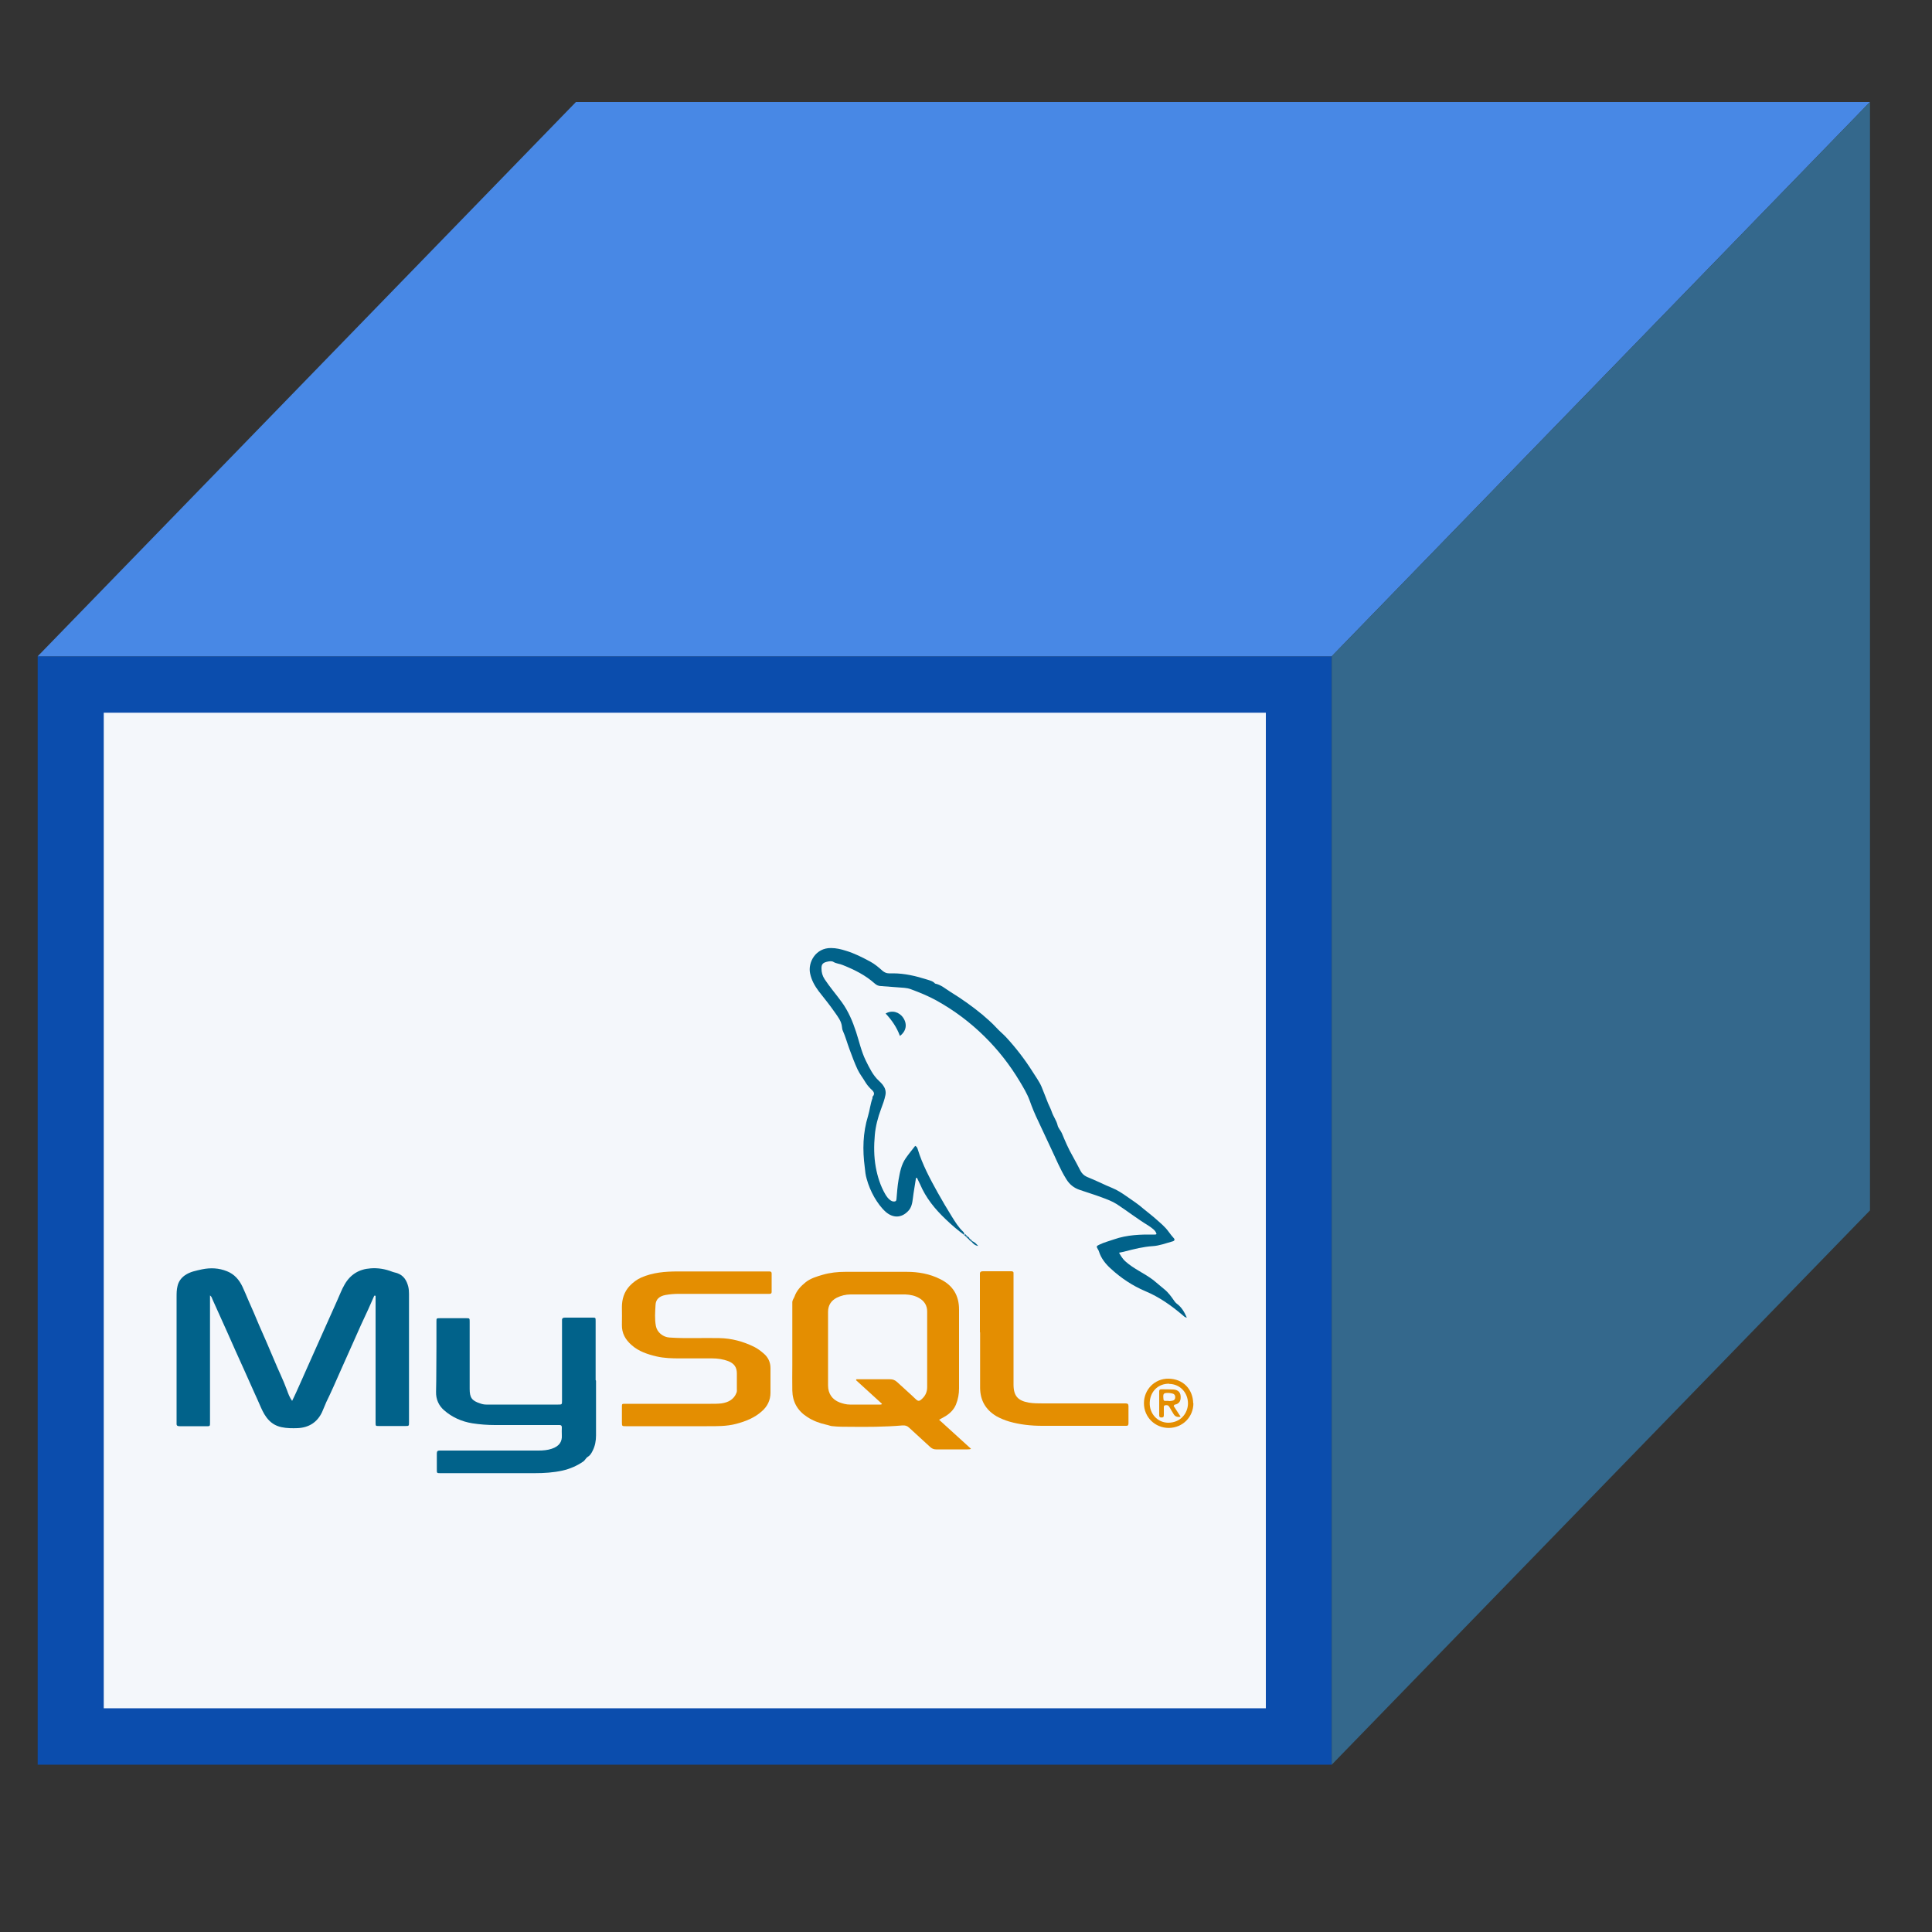 <?xml version="1.0" encoding="UTF-8"?>
<svg id="Layer_1" data-name="Layer 1" xmlns="http://www.w3.org/2000/svg" viewBox="0 0 100 100">
  <rect x="0" y="0" width="100" height="100" fill="#333333" stroke="none"/>
  <defs>
    <style>
      .cls-1 {
        fill: #e48e01;
      }

      .cls-2 {
        fill: #fff;
        opacity: .95;
      }

      .cls-3 {
        fill: #01628a;
      }

      .cls-4 {
        fill: #4888e5;
      }

      .cls-5 {
        fill: #0b4dad;
      }

      .cls-6 {
        fill: #34688c;
      }
    </style>
  </defs>
  <g>
    <rect class="cls-5" x="1.95" y="33.97" width="66.98" height="57.37"/>
    <polygon class="cls-4" points="68.93 33.97 1.95 33.97 29.81 5.28 96.79 5.28 68.93 33.97"/>
    <polygon class="cls-6" points="96.79 62.65 68.93 91.34 68.93 33.97 96.79 5.28 96.79 62.65"/>
  </g>
  <rect class="cls-2" x="5.37" y="36.89" width="60.15" height="51.53"/>
  <g>
    <path class="cls-3" d="m19.37,67.07c-.1.23-.21.47-.31.7-.26.55-.51,1.1-.75,1.65-.24.53-.47,1.06-.71,1.59-.23.52-.46,1.05-.71,1.56-.08.17-.14.35-.22.52-.25.53-.68.8-1.26.83-.28.01-.56.01-.84-.05-.33-.07-.58-.24-.78-.51-.15-.2-.25-.43-.35-.66-.08-.19-.17-.38-.26-.58-.18-.41-.37-.82-.55-1.23-.29-.64-.58-1.28-.86-1.92-.26-.57-.51-1.14-.77-1.71-.03-.07-.04-.14-.13-.21,0,.1,0,.17,0,.24,0,2.09,0,4.18,0,6.27,0,.29.02.26-.25.26-.44,0-.88,0-1.32,0-.12,0-.17-.03-.16-.15,0-.04,0-.08,0-.11,0-2.14,0-4.29,0-6.43,0-.19,0-.38.05-.57.05-.22.18-.41.38-.55.27-.19.58-.24.89-.31.44-.09.87-.07,1.29.1.38.15.63.44.8.8.11.23.2.46.3.69.19.43.38.86.56,1.3.26.59.52,1.18.77,1.78.22.54.48,1.05.68,1.6.06.17.13.36.26.54.07-.15.14-.28.2-.42.17-.37.33-.74.5-1.12.28-.62.55-1.24.83-1.86.27-.6.53-1.19.8-1.79.13-.28.23-.57.39-.84.3-.52.75-.79,1.34-.83.38-.03.75.03,1.11.17.1.04.2.05.3.09.31.12.46.37.54.68.03.12.04.25.04.38,0,2.21,0,4.42,0,6.64,0,.2,0,.2-.19.2-.46,0-.91,0-1.37,0-.17,0-.17,0-.17-.18,0-.44,0-.88,0-1.32,0-1.68,0-3.36,0-5.04,0-.07,0-.13,0-.2-.01,0-.03,0-.04-.01Z"/>
    <path class="cls-1" d="m48.6,73.48c.56.51,1.1,1,1.66,1.51-.07.04-.13.02-.19.03-.54,0-1.08,0-1.62,0-.12,0-.21-.04-.3-.12-.36-.34-.73-.66-1.09-1-.1-.1-.21-.13-.35-.12-.93.08-1.85.08-2.78.07-.27,0-.55,0-.82-.03-.12,0-.23-.06-.35-.08-.35-.08-.68-.2-.98-.4-.5-.32-.76-.78-.77-1.37-.01-.44,0-.88,0-1.32,0-1.08,0-2.16,0-3.24,0-.12.07-.19.11-.29.11-.32.33-.55.59-.76.26-.2.57-.29.88-.38.38-.11.77-.15,1.17-.15,1.06,0,2.11,0,3.17,0,.6,0,1.19.1,1.74.38.65.32.97.84.97,1.57,0,1.36,0,2.72,0,4.08,0,.29-.05.57-.16.84-.11.26-.3.45-.54.6-.1.06-.2.11-.32.18Zm-4.29-2.05s.02-.03.02-.04c.58,0,1.15,0,1.73,0,.15,0,.26.04.37.14.33.31.67.6.99.91.09.08.16.09.25.01.21-.17.32-.38.32-.65,0-1.31,0-2.61,0-3.92,0-.31-.15-.54-.41-.69-.22-.13-.47-.18-.72-.19-.94,0-1.89,0-2.83,0-.25,0-.5.06-.72.17-.29.15-.45.39-.45.73,0,.43,0,.85,0,1.28,0,.84,0,1.69,0,2.53,0,.42.21.73.6.88.17.06.34.11.53.11.52,0,1.05,0,1.57,0,.03,0,.06.01.09-.04-.45-.41-.9-.82-1.35-1.23Z"/>
    <path class="cls-3" d="m49.92,63.93c-.34-.25-.66-.52-.97-.82-.56-.53-1.03-1.11-1.33-1.82-.05-.11-.11-.22-.16-.33-.03.01-.05.01-.05.02-.05.35-.12.7-.16,1.05-.03.24-.07.48-.25.66-.36.37-.78.35-1.14.05-.25-.22-.44-.49-.61-.78-.17-.3-.3-.61-.39-.94-.06-.19-.08-.4-.1-.6-.12-.9-.1-1.79.17-2.66.09-.3.12-.62.23-.92,0-.02,0-.05,0-.07.17-.18.03-.3-.09-.41-.11-.11-.2-.22-.28-.35-.13-.22-.29-.42-.4-.65-.16-.34-.29-.7-.42-1.05-.12-.32-.21-.66-.35-.97-.03-.06-.03-.14-.04-.19-.03-.3-.21-.52-.37-.75-.26-.38-.55-.73-.83-1.09-.21-.28-.38-.58-.45-.93-.12-.57.29-1.32,1.08-1.31.27,0,.52.06.77.14.44.13.85.34,1.26.56.24.13.44.3.64.48.1.08.2.13.33.13.07,0,.14,0,.21,0,.61,0,1.19.14,1.76.32.15.05.31.08.42.21.31.06.55.28.81.44.57.35,1.12.74,1.64,1.17.24.21.48.41.7.65.16.18.35.33.52.51.51.55.97,1.15,1.37,1.78.16.26.35.51.47.79.11.28.23.57.34.86.06.14.14.29.19.44.08.24.24.44.3.69.03.15.16.27.22.41.17.41.34.81.56,1.19.14.25.27.5.4.75.07.14.18.25.33.32.23.1.46.19.69.3.2.1.42.19.63.28.27.11.51.27.74.43.3.21.61.41.88.65.23.19.47.37.69.57.13.12.27.23.39.36.18.17.3.39.47.57.09.09.06.16-.07.19-.33.09-.66.22-1.01.24-.48.03-.95.15-1.42.27-.09.03-.19.04-.32.07.1.17.18.31.32.44.44.4.99.62,1.46.98.19.15.36.31.55.46.22.17.38.4.54.63.03.04.07.09.11.12.25.18.4.43.53.73-.1-.01-.16-.08-.22-.13-.59-.5-1.21-.94-1.93-1.24-.66-.28-1.26-.68-1.78-1.16-.27-.24-.51-.54-.62-.9-.01-.04-.03-.07-.05-.1-.09-.16-.09-.17.08-.25.24-.12.5-.18.75-.27.68-.24,1.39-.26,2.11-.25.02,0,.04,0,.07-.01,0,0,0,0,.02-.02-.02-.1-.09-.18-.17-.25-.08-.07-.17-.13-.26-.19-.56-.34-1.07-.74-1.62-1.1-.25-.16-.53-.26-.8-.36-.37-.14-.75-.25-1.12-.38-.3-.1-.53-.28-.7-.56-.32-.51-.54-1.07-.8-1.61-.22-.46-.43-.93-.65-1.39-.17-.35-.32-.71-.45-1.08-.13-.35-.32-.66-.51-.98-.51-.85-1.11-1.62-1.82-2.32-.75-.74-1.58-1.36-2.5-1.87-.42-.23-.86-.41-1.32-.58-.11-.04-.22-.06-.33-.07-.4-.03-.8-.06-1.2-.09-.13,0-.24-.05-.33-.13-.49-.44-1.06-.72-1.66-.96-.16-.07-.33-.07-.48-.16-.07-.05-.19-.04-.29-.02-.24.05-.34.12-.33.37,0,.19.05.37.16.54.27.41.6.79.89,1.19.34.47.56.99.74,1.54.16.49.27,1.01.5,1.48.19.38.37.77.69,1.06.07.06.13.13.19.2.12.16.18.33.14.53-.05.25-.14.49-.23.73-.16.43-.28.88-.32,1.34-.05.55-.05,1.11.05,1.66.09.49.24.97.49,1.4.07.12.15.23.26.31.06.04.11.07.19.07.09,0,.12-.03.13-.11.03-.34.05-.68.11-1.02.07-.39.14-.78.37-1.11.15-.22.33-.43.49-.64.09.04.11.11.13.17.24.79.63,1.52,1.03,2.24.24.43.49.85.75,1.27.17.27.34.55.58.77.03.03.04.08.06.12-.01.02-.02.03-.03.05Z"/>
    <path class="cls-3" d="m30.85,71.47c0,.94,0,1.88,0,2.83,0,.28-.05.54-.17.78-.06.12-.12.24-.25.32-.1.06-.14.17-.23.24-.33.23-.7.39-1.1.48-.46.1-.93.13-1.4.13-1.61,0-3.22,0-4.84,0-.27,0-.25.02-.25-.24,0-.26,0-.52,0-.78,0-.11.04-.15.14-.15.05,0,.11,0,.16,0,1.66,0,3.31,0,4.97,0,.23,0,.46-.02.67-.09.4-.13.55-.37.53-.7-.01-.14,0-.27,0-.41,0-.09-.04-.12-.12-.12-.05,0-.11,0-.16,0-1.06,0-2.11,0-3.17,0-.4,0-.79-.03-1.18-.09-.55-.09-1.05-.31-1.47-.68-.27-.24-.42-.56-.41-.95.02-.77.01-1.55.02-2.33,0-.43,0-.87,0-1.3,0-.18,0-.18.19-.18.45,0,.9,0,1.35,0,.18,0,.18,0,.18.19,0,1.16,0,2.31,0,3.47,0,.45.11.61.54.75.11.04.21.06.32.06,1.24,0,2.48,0,3.72,0,.2,0,.2,0,.2-.22,0-1.32,0-2.64,0-3.97,0-.05,0-.11,0-.16-.01-.12.05-.15.16-.15.47,0,.94,0,1.41,0,.17,0,.17,0,.17.18,0,.46,0,.93,0,1.39,0,.55,0,1.11,0,1.66h0Z"/>
    <path class="cls-1" d="m34.85,73.82c-.82,0-1.64,0-2.46,0-.19,0-.2,0-.2-.2,0-.27,0-.53,0-.8,0-.16,0-.16.17-.16.27,0,.53,0,.8,0,1.21,0,2.42,0,3.63,0,.18,0,.37,0,.55-.02.34-.05.64-.19.78-.55.03-.07.02-.13.02-.2,0-.27,0-.53,0-.8,0-.32-.14-.52-.45-.64-.27-.1-.54-.14-.83-.14-.56,0-1.11,0-1.67,0-.4,0-.81-.01-1.2-.1-.47-.11-.93-.26-1.3-.59-.32-.28-.51-.61-.5-1.05.01-.3,0-.61,0-.91,0-.41.11-.79.4-1.1.17-.18.37-.33.59-.43.61-.27,1.25-.32,1.91-.32,1.54,0,3.09,0,4.63,0,.04,0,.08,0,.11,0,.07,0,.11.03.11.1,0,.32,0,.64,0,.96,0,.08-.04.1-.12.1-.06,0-.12,0-.18,0-1.51,0-3.01,0-4.52,0-.23,0-.46.02-.68.06-.31.06-.5.22-.51.52-.02.36-.05.73.02,1.09.06.32.37.57.7.59.86.06,1.72.01,2.58.03.63.01,1.23.17,1.8.45.18.09.34.21.49.34.23.19.36.45.36.76,0,.43,0,.85,0,1.28,0,.38-.16.71-.45.96-.38.34-.84.52-1.33.65-.5.13-1,.12-1.51.12-.59,0-1.17,0-1.76,0Z"/>
    <path class="cls-1" d="m50.72,68.97c0-.96,0-1.91,0-2.87,0-.05,0-.09,0-.14-.01-.12.04-.16.16-.16.47,0,.94,0,1.41,0,.02,0,.03,0,.05,0,.09,0,.13.03.12.12,0,.06,0,.12,0,.18,0,1.85,0,3.71,0,5.56,0,.61.24.84.79.94.25.04.5.04.75.04,1.37,0,2.74,0,4.1,0,.05,0,.11,0,.16,0,.1,0,.15.03.15.14,0,.3,0,.59,0,.89,0,.09-.03.14-.13.13-.04,0-.08,0-.11,0-1.41,0-2.81,0-4.22,0-.58,0-1.15-.06-1.71-.22-.23-.07-.46-.16-.67-.28-.55-.33-.83-.81-.84-1.45,0-.77,0-1.55,0-2.33,0-.19,0-.38,0-.57Z"/>
    <path class="cls-1" d="m61.77,72.63c0,.71-.55,1.27-1.27,1.28-.72,0-1.29-.56-1.29-1.28,0-.71.56-1.28,1.27-1.27.76.01,1.26.54,1.28,1.27Zm-1.25-1.01c-.57-.01-.99.4-1.01.98-.02.57.4,1.03.95,1.04.66,0,1.02-.5,1.03-.99,0-.57-.41-1.01-.97-1.02Z"/>
    <path class="cls-3" d="m46.58,53.62c-.16-.44-.42-.82-.74-1.16.32-.19.7-.09.91.22.22.33.16.69-.17.94Z"/>
    <path class="cls-3" d="m50.32,64.24c.13.05.22.15.31.25-.15-.02-.26-.11-.35-.23.02,0,.03-.02.05-.02Z"/>
    <path class="cls-3" d="m49.96,63.88s.04.02.04.05c-.01.02-.02.03-.03.05-.02-.01-.03-.03-.05-.04.01-.02.02-.03.03-.05Z"/>
    <path class="cls-3" d="m50.01,64.02s-.03-.03-.05-.05c.01-.02.02-.03.03-.05.03,0,.04.02.04.05l-.03.05Z"/>
    <path class="cls-3" d="m50.04,63.97s.04.02.04.05c0,.02-.02.03-.03.05-.01-.02-.03-.03-.04-.05,0-.02.02-.03.03-.05Z"/>
    <path class="cls-3" d="m50.11,64.11s-.03-.03-.05-.05c0-.02.02-.03.03-.05.03,0,.04.02.05.05,0,.02-.02.03-.03.05Z"/>
    <path class="cls-3" d="m50.15,64.15s-.03-.03-.05-.05c0-.02.02-.03.03-.05.03,0,.04.02.05.05,0,.02-.02.03-.03.05Z"/>
    <path class="cls-3" d="m50.18,64.11s.04.02.05.05c0,.02-.02.03-.03.05-.02-.02-.03-.03-.05-.05,0-.02.02-.03.03-.05Z"/>
    <path class="cls-3" d="m50.25,64.25s-.03-.03-.05-.05c0-.02.02-.03.03-.05.03,0,.04.02.05.05,0,.02-.02.03-.02.05Z"/>
    <path class="cls-3" d="m50.27,64.27s-.02-.01-.02-.02c0-.02.02-.03.02-.05.03,0,.04.02.05.05-.02,0-.03.02-.05.02Z"/>
    <path class="cls-1" d="m60.74,72.76c.12.18.24.37.37.57q-.25.05-.36-.13c-.07-.12-.15-.24-.22-.37-.04-.07-.08-.1-.16-.1-.1,0-.14.03-.13.13,0,.13,0,.26,0,.39,0,.09-.03.12-.12.12-.09,0-.12-.03-.12-.12,0-.41,0-.82,0-1.23,0-.07.02-.11.1-.11.21,0,.43,0,.64.01.27.02.39.18.37.45-.01.16-.09.27-.24.32-.04.01-.09,0-.12.08Zm-.24-.24s.1,0,.18-.02c.11-.02.15-.09.15-.19,0-.09-.05-.16-.14-.18-.06-.01-.12-.03-.18-.03-.29-.01-.32.02-.29.31,0,.08.04.11.11.1.04,0,.08,0,.16,0Z"/>
  </g>
</svg>